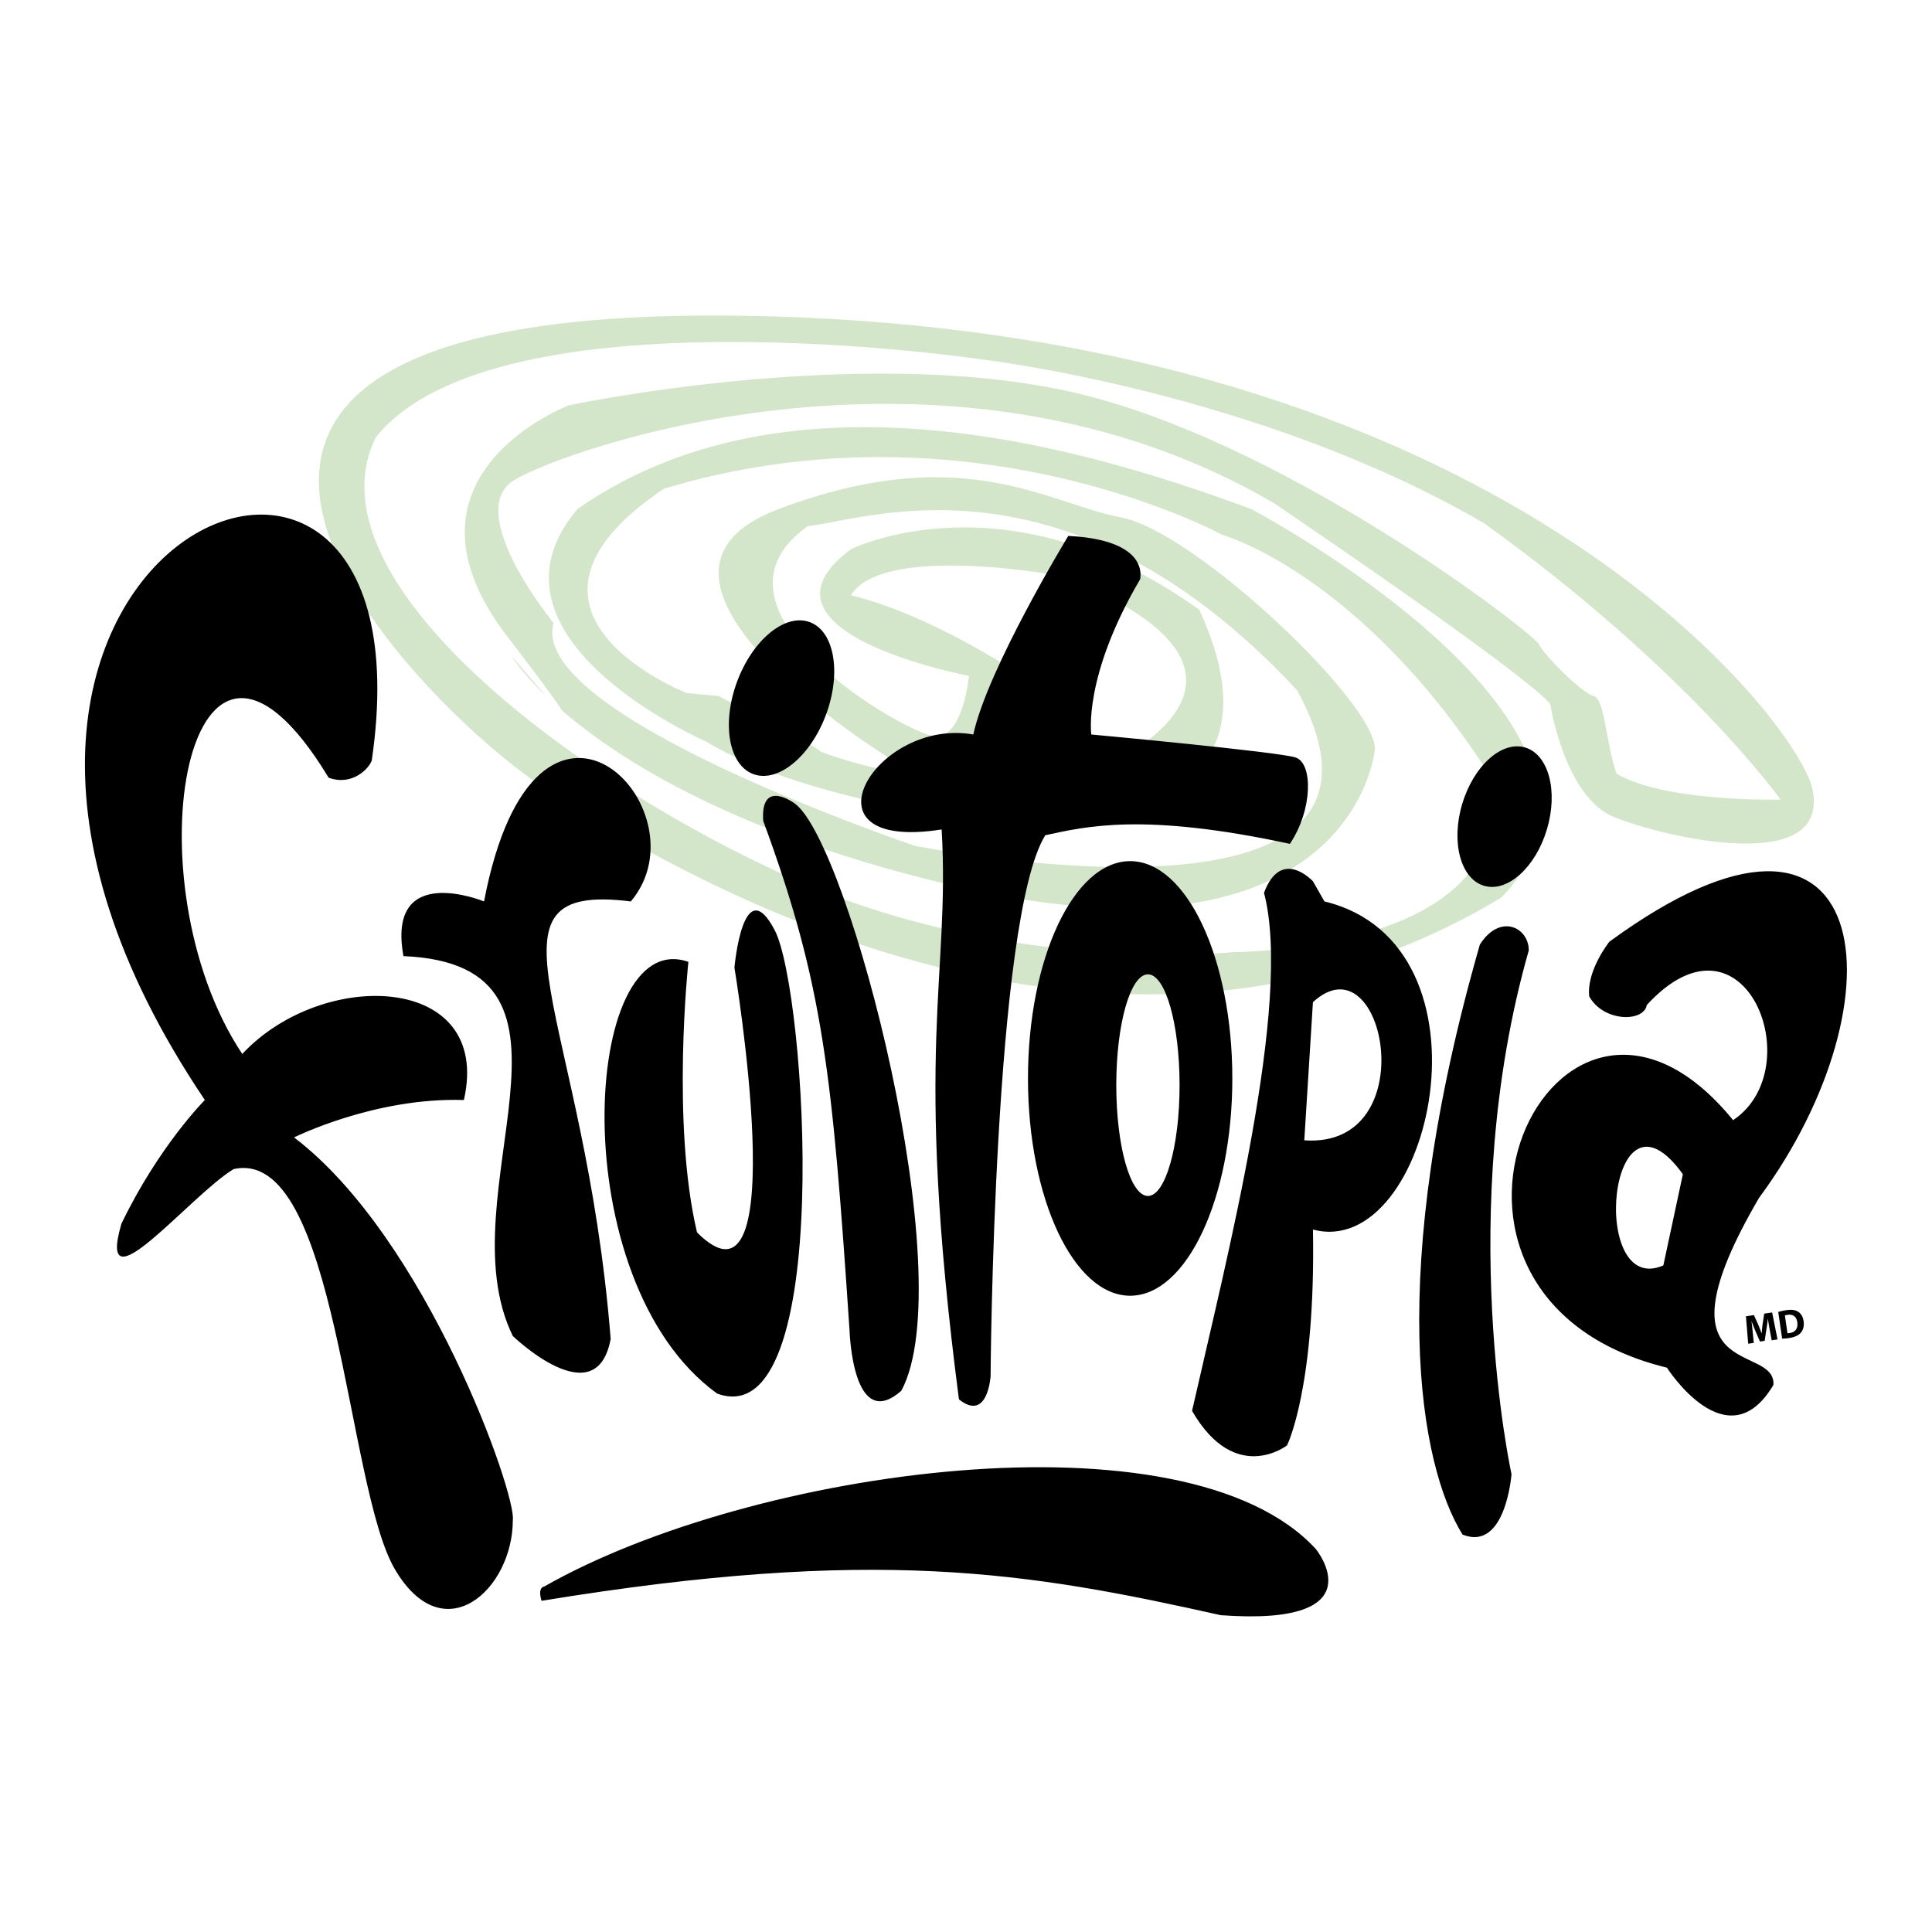 <svg xmlns="http://www.w3.org/2000/svg" width="2500" height="2500" viewBox="0 0 192.756 192.756"><g fill-rule="evenodd" clip-rule="evenodd"><path fill="#fff" d="M0 0h192.756v192.756H0V0z"/><path d="M180.807 78.627c-1.445-6.394-30.439-45.37-105.097-47.093-74.66-1.722-34.171 38.478-21.824 46.805 12.347 8.327 56.569 35.033 95.909 11.199 16.365-16.942-24.982-38.765-24.982-38.765-12.635-4.594-44.509-15.793-67.193 0-10.912 12.921 12.921 23.259 12.921 23.259 13.496 8.328 62.885 16.655 49.102-13.208-19.238-13.783-34.745-6.03-34.745-6.03-11.199 8.327 11.773 12.634 11.773 12.634s-.575 6.318-3.446 6.031c-2.872-.288-24.408-12.635-12.634-20.963 5.743-.574 25.843-8.327 48.815 16.368C143.763 94.995 91.215 84.37 91.215 84.37c-6.604-2.297-38.423-13.805-35.982-22.213 0 0-9.1-11.097-3.932-14.255 5.169-3.159 43.36-16.654 75.808 2.297C154.963 69.152 154.675 70.3 154.675 70.3s1.436 9.189 6.316 11.199c4.884 2.009 21.825 6.029 19.816-2.872zm-19.528-1.436c-1.148-3.446-1.148-7.466-2.297-7.754-1.148-.287-4.881-4.02-5.455-5.168-.574-1.148-25.844-20.674-47.094-25.269-21.249-4.594-49.676 1.436-49.676 1.436s-18.483 6.997-6.136 23.077c3.476 4.526 5.025 6.655 5.459 7.378 5.815 5.022 17.477 12.43 39.155 17.499 35.606 8.328 41.349-9.189 41.923-13.496.576-4.308-17.803-21.824-25.268-23.26-7.467-1.436-15.794-7.752-34.171-.861-18.377 6.892 11.199 24.982 11.199 24.982l4.924 2.038c1.258.151 2.562.262 3.894.317l4.678-10.395s-9.189-6.317-17.516-8.327c3.159-5.168 20.387-2.01 20.387-2.01s20.963 6.604 9.764 16.081c-4.672 3.952-11.24 4.903-17.312 4.651l-.49 1.09-3.404-1.407c-6.76-.817-12.103-2.758-12.103-2.899 0-.288-10.051-5.457-10.051-5.457l-3.158-.287s-20.675-8.041-2.298-20.388c30.438-9.188 55.707 4.595 55.707 4.595s13.496 3.733 26.418 23.545c4.596 18.091-25.27 18.091-25.27 18.091s-22.109 2.296-43.646-7.179C57.906 78.339 30.34 57.952 37.519 43.595c12.06-14.932 60.3-7.753 60.3-7.753S125.387 39 148.072 52.209c20.387 14.645 29.574 27.566 29.574 27.566s-11.486.287-16.367-2.584zM54.502 69.458c-1.515-1.7-3.488-4.04-3.488-4.04s.95 1.601 3.488 4.04z" fill="#d3e6ca"/><path d="M114.529 97.21c1.746 0 3.158 4.948 3.158 11.054s-1.412 11.058-3.158 11.058c-1.748 0-3.158-4.951-3.158-11.058 0-6.106 1.41-11.054 3.158-11.054zm-11.967 10.386c0 11.972 4.564 21.679 10.195 21.679 5.629 0 10.193-9.707 10.193-21.679 0-11.974-4.564-21.68-10.193-21.68-5.63 0-10.195 9.706-10.195 21.68zM79.304 80.172s-3.446-2.585-3.159 1.723c6.03 16.368 6.892 25.27 8.614 50.827 0 0 .288 10.336 5.169 6.029 6.03-11.199-5.168-54.559-10.624-58.579zm86.647 46.081c-7.473 3.249-5.521-19.495 1.949-9.1l-1.949 9.1zm9.549-6.74c14.645-19.814 11.773-45.083-14.934-25.558 0 0-2.295 2.872-2.008 5.456 1.436 2.584 5.455 2.584 5.74.861 9.766-10.624 16.369 6.316 8.615 11.486-17.803-21.823-35.893 17.516-6.604 24.695 0 0 6.031 9.475 10.625 1.723.289-4.308-12.346.001-1.434-18.663zM93.949 82.756c.861 14.932-2.872 21.537 1.724 56.856 2.871 2.298 3.158-2.297 3.158-2.297s.287-45.657 5.457-53.984c4.02-.861 9.762-2.297 24.406.861 2.299-3.445 2.299-8.04.576-8.614-1.725-.575-20.389-2.297-20.389-2.297s-.861-5.743 4.881-15.506c.287-2.01-1.436-4.021-7.178-4.307 0 0-8.041 13.209-9.477 19.813-9.763-1.723-17.803 11.773-3.158 9.475zm-18.79-5.523c2.448.911 5.695-1.745 7.252-5.932 1.557-4.188.833-8.32-1.615-9.23-2.451-.912-5.698 1.744-7.255 5.93-1.558 4.189-.834 8.322 1.618 9.232zm72.9 11.141c2.336.695 5.148-1.831 6.281-5.64 1.135-3.81.16-7.461-2.176-8.157-2.336-.695-5.146 1.831-6.281 5.64s-.16 7.462 2.176 8.157zm-76.508 50.664c11.773 4.307 8.901-40.2 5.743-46.231-3.158-6.03-4.02 3.732-4.02 3.732s6.03 36.183-3.732 26.419c-2.585-10.912-.862-26.993-.862-26.993-10.625-3.733-12.635 31.875 2.871 43.073zm-17.229 19.238l-.074.021c-.648.213-.213 1.416-.213 1.416 33.309-5.456 48.527-2.871 67.768 1.436 15.793 1.148 9.477-6.604 9.477-6.604-12.923-14.071-56.283-8.041-76.958 3.731zm98.205-63.459c0-2.298-2.871-3.733-4.881-.575-9.477 33.022-6.031 51.973-1.725 58.866 4.309 1.723 4.883-6.03 4.883-6.03s-5.742-26.131 1.723-52.261zm-22.398 18.952l.863-13.782c7.178-6.606 11.197 14.643-.863 13.782zm2.012-23.833l-1.148-2.01s-3.16-3.445-4.883 1.149c2.871 10.912-3.732 36.468-7.178 51.687 4.307 7.466 9.477 3.445 9.477 3.445s2.871-5.743 2.584-21.536c11.771 3.158 18.95-28.428 1.148-32.735zm-80.977 43.359s8.327 8.04 9.763.288c-2.584-32.449-14.07-45.658 2.011-43.647 7.752-9.188-9.476-26.992-14.645 0 0 0-9.763-4.02-8.04 5.456 20.673.861 4.019 23.833 10.911 37.903zM29.34 113.481s8.04-4.021 16.942-3.732c2.872-12.634-14.07-13.21-22.111-4.595-11.486-17.229-5.455-50.826 8.614-27.567 2.298.862 4.021-.861 4.308-1.722 6.892-47.38-53.41-20.675-16.655 33.884 0 0-4.594 4.594-8.327 12.348-2.584 8.9 6.892-2.872 11.199-5.456 10.337-2.298 11.198 31.586 16.08 39.913 4.881 8.327 11.773 2.011 11.773-4.882.386-2.569-8.614-28.141-21.823-38.191z"/><path d="M176.568 132.688a35.012 35.012 0 0 1-.186-1.111l-.008.002c-.035.357-.09.761-.145 1.093l-.17 1.106-.467.068-.436-1.006a14.091 14.091 0 0 1-.396-1.026l-.008.001c.043.367.088.788.121 1.129l.1 1.037-.555.081-.227-2.736.799-.118.391.873c.133.297.26.624.365.933l.018-.002c.023-.324.062-.691.109-1.011l.146-.942.787-.115.537 2.691-.582.086-.193-1.033zM177.416 130.896c.215-.071.498-.134.797-.178.508-.074.852-.037 1.131.122.307.17.529.482.6.966.076.519-.057.904-.277 1.162-.244.278-.656.454-1.176.529a4.986 4.986 0 0 1-.686.06l-.389-2.661zm.92 2.123l.211-.02c.547-.075.861-.434.766-1.081-.084-.584-.447-.814-.967-.738-.131.02-.219.044-.268.063l.258 1.776z"/></g></svg>
